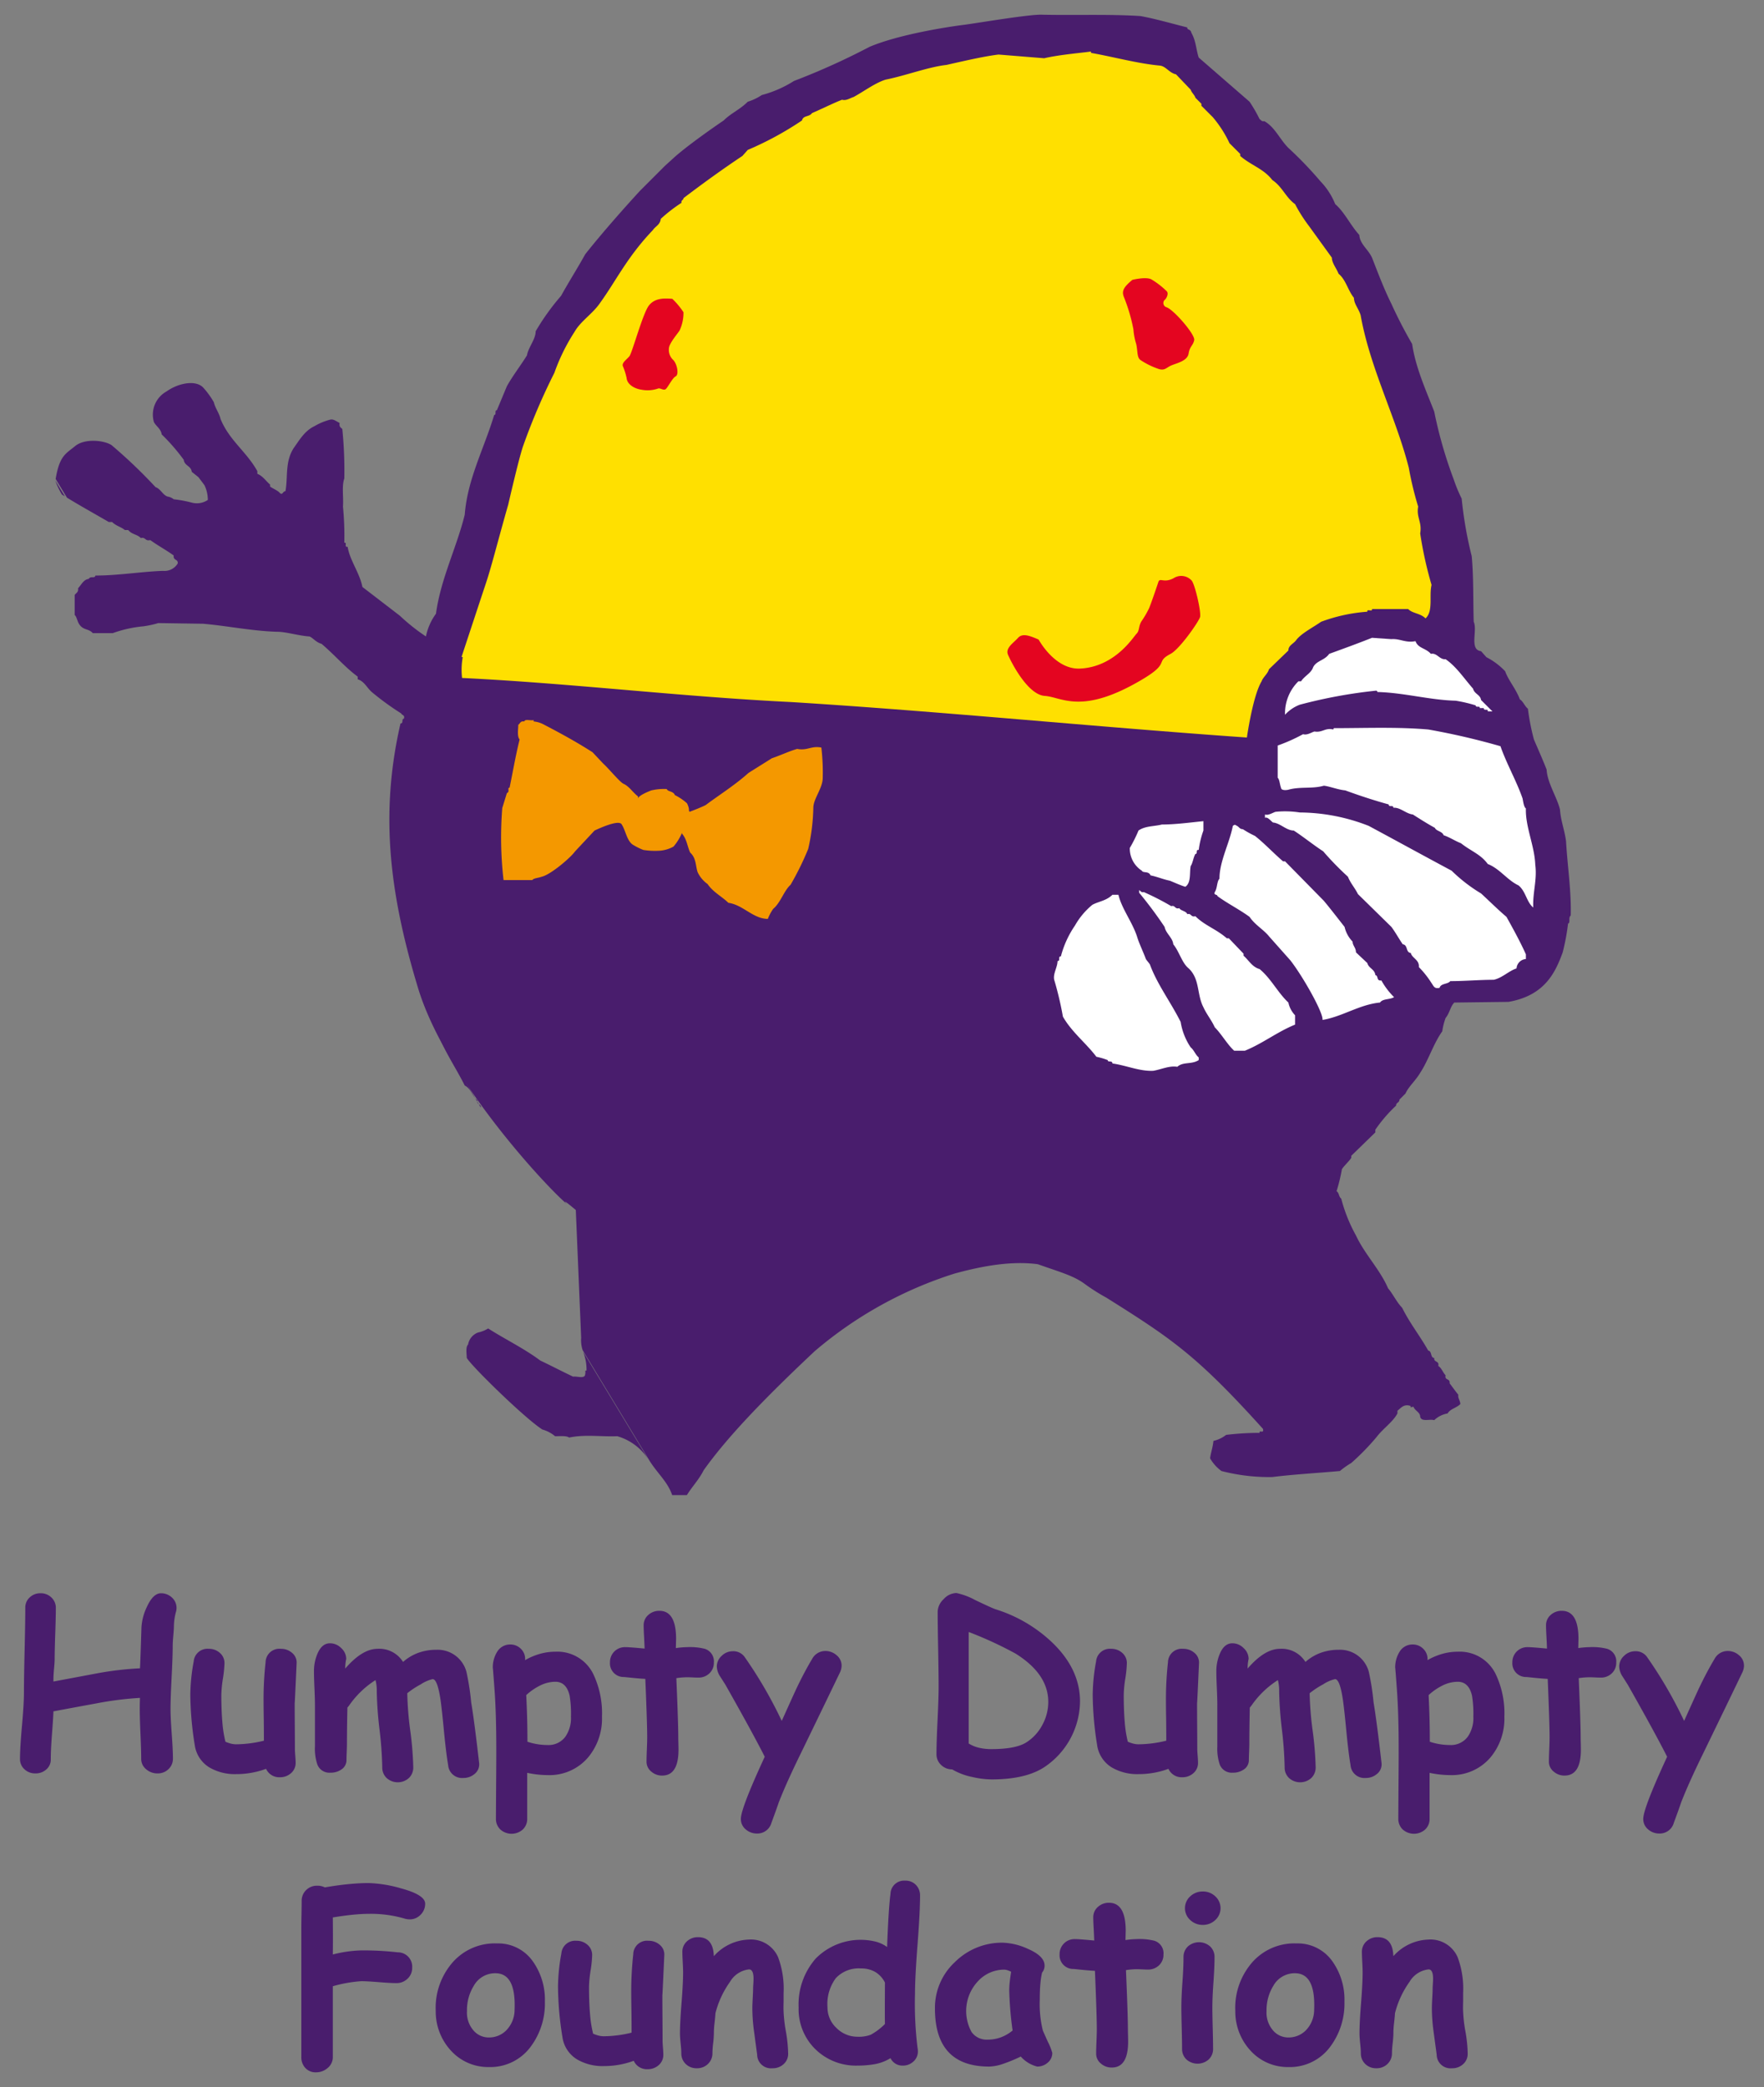 <svg id="Layer_1" data-name="Layer 1" xmlns="http://www.w3.org/2000/svg" viewBox="0 0 263.622 311.811"><rect x="0" y="0" width="263.622" height="311.811" fill="#808080" stroke="none"/><defs><style>.cls-1,.cls-6{fill:#491d6d}.cls-1{fill-rule:evenodd}.cls-2{fill:#ffe000}.cls-3{fill:#fff}.cls-4{fill:#e40520}.cls-5{fill:#f49800}</style></defs><title>Artboard 1</title><path class="cls-1" d="M186.742 15.2a21.92 21.92 0 0 1 1.5 2.6c.2.099.3.4.7.299 1.6.9 2.3 2.7 3.6 4a56.697 56.697 0 0 1 4.8 5 10.537 10.537 0 0 1 2.2 3.4c1.4 1.199 2.3 3.199 3.598 4.598.1 1.4 1.301 2.1 1.9 3.4.9 2.3 1.801 4.7 2.9 6.9a67.1 67.1 0 0 0 3.1 5.999c.5 3.5 2.1 6.999 3.3 10.1a65.314 65.314 0 0 0 2.9 10.098 22.346 22.346 0 0 0 1.2 2.9 59.299 59.299 0 0 0 1.5 8.599c.3 3.2.199 6.6.3 9.799.6 1.3-.7 4.2 1.1 4.4l.798.9a10.241 10.241 0 0 1 2.801 2.1c.5 1.4 1.6 2.599 2.199 4.2.5.299.701.999 1.201 1.398a33.856 33.856 0 0 0 .9 4.6c.6 1.4 1.399 3.2 1.899 4.5.1 2 1.6 4.199 2 6 .1 1.599.7 3.099.9 4.698.2 3.6.8 7.4.7 11.1-.4.3 0 1.1-.4 1.2a32.461 32.461 0 0 1-.8 4.3c-1.074 2.932-2.625 6.449-8.099 7.399l-8.099.1c-.6.599-.701 1.599-1.3 2.3a9.764 9.764 0 0 0-.5 1.999c-1.3 1.8-2.1 4.4-3.3 6.2-.7 1.2-1.7 2-2.2 3.099l-.9.9c0 .5-.5.4-.5.9a21.72 21.72 0 0 0-3.1 3.6v.4l-3.599 3.5v.3c-.3.5-1 1.099-1.4 1.7a26.546 26.546 0 0 1-.8 3.299c.4.2.3.8.7 1.1a23.448 23.448 0 0 0 2.2 5.499c1.3 2.8 3.6 5.1 4.8 7.9.699.8 1.3 2.099 2.099 2.899 1.2 2.4 2.6 4.1 3.9 6.4.6.099.3 1.099.9 1.099-.1.7.8.4.6 1.2.5.3.699 1 1.1 1.4-.2.8.7.4.599 1.2.4.5.8 1.1 1.3 1.7-.099.5.3.9.3 1.4-.6.6-1.5.7-1.899 1.399a3.81 3.81 0 0 0-2 1c-.7-.2-1.9.3-2.1-.5 0-.7-.8-.9-1-1.5-.2 0-.6.2-.4-.1-1-.4-1.5.3-2 .7v.4c-.7 1.3-2.1 2.2-3.1 3.5a35.36 35.36 0 0 1-3.799 3.9 12.482 12.482 0 0 0-1.7 1.2c-3.3.3-6.899.5-10.1.899a28.2 28.2 0 0 1-7.598-.9 5.986 5.986 0 0 1-1.7-1.9c.1-.8.4-1.6.5-2.599a4.76 4.76 0 0 0 1.9-.9 41.883 41.883 0 0 1 5-.3c-.101-.5.7.2.5-.6-9.9-10.974-13.649-13.474-23.398-19.598a29.518 29.518 0 0 1-3.3-2.1c-1.675-1.224-3.8-1.775-6.949-2.9-3.75-.5-7.958.167-12.45 1.4a59.988 59.988 0 0 0-20.897 11.599c-7.808 7.332-13.19 12.999-16.598 17.798-.7 1.4-1.7 2.4-2.5 3.7h-2.2c-.7-2.1-2.4-3.4-3.6-5.5l-9.78-16.163a4.734 4.734 0 0 1-.219-1.835l-.8-19.098c-2.5-2.099-1.325-.9-1.325-.9-2.25-1.75-17.998-18.248-22.247-32.247s-5.75-25.997-2.625-39.546c.5 0 .1-.7.5-.7.2-.6-.3-.5-.4-.8a40.303 40.303 0 0 1-4.4-3.2c-.7-.599-1.1-1.599-2.1-1.899v-.4c-1.9-1.4-3.4-3.2-5.4-4.899-.799-.2-1.299-.9-1.799-1.1-1.6-.1-3.5-.7-4.8-.7-3.7-.1-7.599-.9-11.098-1.2l-6.7-.1a14.38 14.38 0 0 1-2.036.456 8.526 8.526 0 0 1-.163.025 18.47 18.47 0 0 0-4.6 1.019h-3c-.6-.7-1.4-.4-2-1.3-.3-.4-.4-1.2-.7-1.4v-3c.2-.3.6-.4.5-1 .5-.5.8-1.3 1.6-1.4.3-.5.9 0 1-.5a37.951 37.951 0 0 0 2.727-.107c2.542-.176 5.093-.52 7.372-.592a2.308 2.308 0 0 0 2.2-1.1c.1-.7-.7-.4-.6-1.2-1.1-.8-2.4-1.5-3.5-2.3-.8.2-.7-.5-1.4-.3-.6-.6-1.3-.5-1.899-1.2h-.5c-.6-.5-1.3-.6-1.9-1.2h-.5c-2.133-1.244-4.258-2.413-6.251-3.64l-1.69-2.792c.583-3.5 1.5-3.75 2.917-4.917 1.416-1.166 4.266-.883 5.424-.15a76.642 76.642 0 0 1 6.6 6.3c.7.2 1.1 1.2 1.799 1.4a1.889 1.889 0 0 1 .9.4 18.71 18.71 0 0 1 2.7.5 2.921 2.921 0 0 0 2.4-.4 5.08 5.08 0 0 0-.5-2.2l-.9-1.2-1-.8c-.1-.9-1.1-.9-1.2-1.8a30.031 30.031 0 0 0-3.3-3.8c-.1-.899-1.1-1.399-1.2-2a3.957 3.957 0 0 1 1.942-4.416c1.75-1.25 4.333-1.75 5.458-.583a12.504 12.504 0 0 1 1.6 2.2c.2.9.8 1.6 1 2.5 1.3 3.2 3.9 4.9 5.499 7.799v.4c.8.3 1.3 1.1 1.9 1.6v.3c.4.3 1.2.6 1.5 1 .4.3.4-.3.8-.3.4-2.1-.1-4.3 1.2-6.4.8-1.1 1.624-2.6 3.1-3.3a9.321 9.321 0 0 1 2.399-1c.5-.1.8.2 1.4.5-.1.6.2.7.4.9a62.02 62.02 0 0 1 .3 7.4c-.4 1.1-.1 2.8-.2 4.2a45.298 45.298 0 0 1 .2 5.399c.5-.1-.1.7.5.6.3 2 1.8 3.9 2.2 6l5.599 4.3a29.462 29.462 0 0 0 3.9 3.099 8.642 8.642 0 0 1 1.5-3.4c.7-5.2 3.099-9.899 4.3-14.799.399-5.3 2.899-9.898 4.399-14.898.4 0 0-.7.4-.7l1.5-3.6c.9-1.6 2-3 2.999-4.6.2-1.2 1.3-2.4 1.3-3.599a34.937 34.937 0 0 1 3.8-5.3c1.1-2 2.5-4.199 3.6-6.199 0 0 2.857-3.683 8.199-9.499l3.699-3.7 1.541-1.4c2.584-2.25 7.258-5.399 7.258-5.399 1.1-1.1 2.4-1.6 3.6-2.8a8.116 8.116 0 0 0 2.1-1 17.105 17.105 0 0 0 4.8-2.1A105.14 105.14 0 0 0 129.947 7c4.358-1.85 11.708-3 14.198-3.3 2.742-.383 9.991-1.616 11.7-1.5 4.899.1 10-.1 14.598.2 2.2.4 4.6 1.1 7 1.7-.1.4.5.2.6.8.7 1.2.7 2.5 1.099 3.7z"/><path class="cls-1" d="M65.655 154.986c1.1 2.6 2.599 4.8 3.799 7.2 1 .5 1.1 1.6 1.9 2.199-.2.7.6.5.5 1.1m15.798 39.296c-.3-.1-.1.3-.2.5 0 .8-1.2.3-1.8.4-1.7-.8-3.2-1.6-4.9-2.4-2.399-1.8-5.299-3.2-7.798-4.799a4.708 4.708 0 0 1-1.5.6 2.324 2.324 0 0 0-1.5 1.8c-.4.4-.2 1.4-.2 1.999.725 1.25 8.624 8.983 11.299 10.7a4.985 4.985 0 0 1 1.9 1c.7 0 1.7-.1 2.1.2 2.4-.5 4.799-.101 7.199-.2a8.195 8.195 0 0 1 4.64 3.466L87.14 201.95a7.274 7.274 0 0 1 .513 2.83zM9.26 73.893c.141.091.29.178.434.267L8.26 71.794a11.41 11.41 0 0 0 1 2.1z"/><path class="cls-2" d="M68.979 98.141s2.833-8.582 3.666-11.082c.834-2.5 1.917-6.832 3.308-11.666 0 0 1.525-6.665 2.192-8.665a94.186 94.186 0 0 1 4.708-11.033 28.792 28.792 0 0 1 3-6.099c.9-1.6 2.699-2.7 3.8-4.3 2.424-3.35 4.074-6.9 7.898-10.899.4-.6 1.1-.8 1.2-1.7a23.444 23.444 0 0 1 3.1-2.399c-.1-.4.3-.4.3-.7 2.9-2.2 5.8-4.3 8.799-6.3l.8-.9A48.086 48.086 0 0 0 119.849 18c.2-.8 1.1-.5 1.5-1.1 1.4-.6 3.2-1.5 4.5-2 .6.2 1.3-.3 1.7-.4 1.5-.8 3.199-2.1 4.799-2.6 3-.6 6.4-1.899 9.099-2.2 3.525-.8 5.775-1.3 7.775-1.55l6.823.551c2.2-.5 4.6-.7 7-1v.2c3.4.6 6.999 1.6 10.3 1.9.899.1 1.399 1.1 2.399 1.3l2.2 2.3c.1.4.6.8.699 1.2l.9.9v.3l1.7 1.7a17.374 17.374 0 0 1 2.5 3.898l1.6 1.6v.3c1.6 1.4 3.5 1.9 4.799 3.6 1.5 1 2 2.6 3.4 3.6a23.056 23.056 0 0 0 2.099 3.3l3.4 4.7c0 .8.7 1.599 1 2.399 1.1.9 1.4 2.5 2.3 3.6 0 .9.7 1.6 1 2.6 1.4 7.899 5.299 15.297 7.199 22.797a49.157 49.157 0 0 0 1.4 5.8c-.3 1.6.6 2.3.3 4a57.86 57.86 0 0 0 1.7 7.698c-.4 1.6.3 3.9-.9 5-.8-.8-1.9-.7-2.6-1.4h-5.4c.1.5-.8-.1-.699.4a24.929 24.929 0 0 0-6.9 1.5c-1.3.9-2.9 1.7-3.7 2.7-.399.6-1.2.8-1.2 1.6l-2.9 2.8c-.199.7-.899 1.2-1.099 1.8-1.324 2.182-2.199 8.399-2.199 8.399-22.799-1.6-45.596-3.9-68.094-5.3-16.498-.8-32.797-2.8-49.195-3.6a10.49 10.49 0 0 1 .1-3.1"/><path class="cls-3" d="M192.042 106.79a5.749 5.749 0 0 1 2.2-1.5 73.703 73.703 0 0 1 11.398-2.099.196.196 0 0 1 .201.2c4 .1 7.798 1.2 11.698 1.3a21.075 21.075 0 0 1 3 .7c0 .4.7 0 .6.4h.6c0 .5.7 0 .6.5h.7l-1.7-1.7c-.1-.8-1-.9-1.2-1.7-1.4-1.6-2.5-3.3-4.1-4.4-.9.1-1.3-1-2.199-.799-.8-.9-1.9-.8-2.3-1.9-1.5.3-2.3-.4-3.6-.3l-2.9-.2c-2 .8-4.198 1.6-6.4 2.4-.698 1-1.898 1-2.398 2-.3.9-1.3 1.3-1.8 2.1h-.4a6.707 6.707 0 0 0-2 4.999zm21.398 2.2a105.127 105.127 0 0 1 10.799 2.5c.9 2.6 2.399 5.2 3.3 7.8.099.5.2 1.3.5 1.5-.1 2.7 1.3 5.598 1.4 8.398.3 2.3-.4 4.1-.301 6.4-1-.8-1.1-2.4-2.2-3.3-1.7-.8-2.8-2.5-4.598-3.2-1.1-1.5-2.5-1.9-4-3.1-.8-.3-1.7-.9-2.6-1.2-.2-.6-1.1-.6-1.3-1.1-1.1-.6-2.2-1.3-3.3-2-1-.099-1.9-1.099-2.9-1 0-.5-.7 0-.7-.5-2.199-.599-4.599-1.399-6.5-2.099-1.099-.1-2.299-.6-3.198-.7-1.701.5-3.5.1-5.3.6-.4.1-1.1.1-1.1-.3-.2-.5-.2-1.2-.5-1.5v-4.8a26.042 26.042 0 0 0 3.8-1.698c.6.199 1.3-.301 1.7-.4 1.199.2 1.6-.6 2.8-.3l.1-.2c4.699 0 9.499-.2 14.098.2z"/><path class="cls-3" d="M194.242 121.389a28.595 28.595 0 0 1 10.299 2c4.099 2.2 8.098 4.4 12.399 6.7a23.589 23.589 0 0 0 4.4 3.4c1.199 1.099 2.5 2.398 3.798 3.499 1 1.8 2.1 3.8 2.9 5.599v.7a1.506 1.506 0 0 0-1.4 1.4c-1.199.4-2.1 1.4-3.399 1.7-2.1 0-4.3.2-6.5.2-.399.5-1.399.3-1.6 1-.799.2-.9-.3-1.199-.7a14.261 14.261 0 0 0-1.9-2.4c.1-1.1-1-1.3-1.2-2.1-.8-.1-.4-1.2-1.2-1.3-.5-.7-1.1-1.8-1.7-2.6l-4.999-4.9c-.5-1-1.1-1.599-1.5-2.599a44.328 44.328 0 0 1-3.7-3.8c-1.399-.9-3-2.199-4.399-3.1-1.1 0-2-1.099-3.1-1.2-.3-.2-.8-.899-1.2-.7v-.5c.5.2 1.2-.3 1.6-.399a14.201 14.201 0 0 1 3.6.1zm-14.398 2.7a13.592 13.592 0 0 0-.701 2.9c-.5-.1-.1.6-.5.6-.3.5-.4 1.4-.7 1.8-.2.999.1 2.499-.8 3.1-.7-.2-1.799-.7-2.299-.901-1-.2-1.9-.6-2.9-.8-.3-.7-1.1-.3-1.3-.7a3.932 3.932 0 0 1-1.8-3.4 20.879 20.879 0 0 0 1.3-2.6c1-.7 2.3-.599 3.5-.9 1.999 0 4.2-.3 6.2-.5zm12.998 19.398c1.875 2.4 4.975 7.899 4.799 8.899 3-.5 5.5-2.3 8.6-2.6.399-.6 1.399-.4 2.1-.8a11.015 11.015 0 0 1-1.9-2.499c-.8.1-.4-.7-.9-.8-.1-.9-1-1-1.2-1.8l-1.7-1.6c0-.7-.5-1-.5-1.6a4.674 4.674 0 0 1-1.2-2.2c-1.1-1.4-2.1-2.7-3.099-3.9l-5.8-5.9h-.3c-1.5-1.299-2.8-2.698-4.2-3.799a14.362 14.362 0 0 1-1.8-1c-.5 0-.6-.399-.899-.5-.3-.2-.3-.2-.6 0-.5 2.6-2 5.3-2 7.9-.4.4-.3 1.4-.7 2-.2.5.4.3.4.6 1.5 1.1 3.3 2 4.8 3.1.8 1.2 2.1 1.9 2.899 2.899zm-21.898-10.199a39.219 39.219 0 0 1 4.1 2.1c.599-.2.5.5 1.2.3.2.4 1 .4 1.2.9.6-.2.5.5 1.199.3 1.4 1.4 3.1 1.9 4.7 3.3h.3l2.2 2.3v.3c.799.7 1.299 1.7 2.4 1.999 1.7 1.4 2.7 3.5 4.299 5a3.906 3.906 0 0 0 1 1.9v1.399c-2.7 1.1-4.8 2.8-7.5 3.9h-1.6c-.999-.9-1.9-2.5-2.9-3.5-.5-1.1-1.198-1.9-1.698-3-1-1.9-.5-4.2-2.201-5.799-1-.8-1.4-2.5-2.299-3.6-.1-1-1.1-1.6-1.3-2.6a61.315 61.315 0 0 0-3.8-5.1v-.399c.2.1.3.4.7.3zm-3.8.4c.5 2.1 2.1 4.1 2.8 6.3.3 1 .9 2.2 1.3 3.3.2.299.4.5.6.799 1.1 3 3.1 5.6 4.6 8.6a9.457 9.457 0 0 0 1.5 3.799c.5.4.699 1.1 1.199 1.5v.4c-1.1.7-2.299.2-3.2 1-1.2-.2-2.4.4-3.599.6-2 .1-4-.8-6.1-1.1 0-.5-.7-.1-.7-.5a11.07 11.07 0 0 0-1.699-.5c-1.5-2-3.7-3.7-5-6a49.203 49.203 0 0 0-1.3-5.5c-.199-.899.5-1.899.5-2.8.5 0 0-.7.5-.7a14.622 14.622 0 0 1 2.1-4.599 11.04 11.04 0 0 1 2.6-3.1c.9-.5 2.1-.6 3-1.5z"/><path class="cls-4" d="M100.476 44.646c-1.166-.083-2.583-.166-3.5 1-.916 1.167-2.5 7.083-2.916 7.583-.417.5-1.083.916-1 1.416a9.566 9.566 0 0 1 .583 1.834c.084.916 1.083 1.583 2.25 1.75a4.79 4.79 0 0 0 2.417-.167c.333-.167.833.333 1.166.083s1-1.666 1.5-1.916.25-1.75-.334-2.417a2.055 2.055 0 0 1-.666-1.833c.083-.75 1.317-2.166 1.575-2.583a6.16 6.16 0 0 0 .591-2.75 11.558 11.558 0 0 0-1.666-2zm68.744-2.832c-1.168 1-1.668 1.582-1.25 2.582a25.694 25.694 0 0 1 1.416 4.833 9.514 9.514 0 0 0 .416 2.167c.25 1.166.092 2.033.668 2.416a11.54 11.54 0 0 0 2.75 1.333c.915.25 1.081-.25 1.915-.583.834-.333 2.334-.667 2.5-1.75.166-1.083.666-1.166.834-2 .166-.833-3.123-4.617-4.168-4.916a.656.656 0 0 1-.25-1.083c.25-.167.668-.967.293-1.316a12.162 12.162 0 0 0-2.292-1.767c-.832-.416-2.832.084-2.832.084zm-14 53.744c-1.334-.583-2.418-1-3.084-.25s-1.915 1.5-1.5 2.5 2.916 6 5.5 6.166c2.584.166 5.503 2.94 14.607-2.483 4.225-2.516 1.782-2.524 4.2-3.8 1.357-.716 4.19-4.783 4.4-5.499.207-.716-.809-5.116-1.3-5.5a2.095 2.095 0 0 0-2.659-.3c-1.416.75-2-.083-2.25.5 0 0-1 3-1.415 4a15.116 15.116 0 0 1-1.176 2c-.408.75-.242 1.35-.7 1.8-.458.45-3.207 4.966-8.457 5.199-3.75.167-6.166-4.333-6.166-4.333z"/><path class="cls-5" d="M101.95 124.589c.701.8.8 2 1.2 2.8.9.799.8 2 1.1 2.9a4.548 4.548 0 0 0 1.5 1.799c.8 1.2 2.2 1.9 3.1 2.8 2.2.3 3.7 2.4 5.9 2.4a7.17 7.17 0 0 1 .8-1.5c1.1-.9 1.6-2.7 2.6-3.6a42.838 42.838 0 0 0 2.636-5.362 29.956 29.956 0 0 0 .763-6.137c0-1.3 1.3-2.8 1.4-4.3a31.832 31.832 0 0 0-.2-4.698c-1.5-.301-2.1.5-3.6.199-1.1.3-2.6 1-3.8 1.4-1.1.7-2.4 1.5-3.5 2.2-1.999 1.8-4.399 3.3-6.398 4.8-.6.3-1.6.7-2.4 1-.2-.3.05-.276-.3-1.101l-.088-.175a8.036 8.036 0 0 0-1.812-1.225c-.2-.6-1.1-.5-1.2-.9a8.244 8.244 0 0 0-2.3.2s-1.875.684-2 1.2v-.3c-.8-.6-1.3-1.5-2.2-1.9-.574-.3-2.237-2.325-2.999-3l-1.6-1.7c-2.5-1.599-4.9-2.898-7.399-4.198a3.91 3.91 0 0 0-1.4-.4v-.2c-.5.1-1.3-.2-1.4.2-.6-.1-.6.3-.9.5 0 .7-.2 1.7.2 2.2-.6 2.399-1 4.799-1.5 7.198-.4 0 .1.6-.4.8l-.691 2.233a55.733 55.733 0 0 0 .191 10.767h4.3c.2-.301.9-.301 1.4-.5 1.287-.276 4.274-2.788 5-3.8l2.9-3.1c2.311-1.075 3.624-1.362 3.999-1 .6.8.8 2.5 1.7 3.1a9.132 9.132 0 0 0 1.6.8 11.312 11.312 0 0 0 2.599.1 5.093 5.093 0 0 0 1.9-.6 7.916 7.916 0 0 0 1.262-2.038"/><path class="cls-6" d="M26.318 240.751a8.573 8.573 0 0 0-.327 2.148q0 .475-.09 1.464t-.09 1.463q0 1.607-.163 4.77-.164 3.164-.163 4.771 0 1.235.18 3.688t.179 3.687a2.115 2.115 0 0 1-.659 1.574 2.254 2.254 0 0 1-1.637.643 2.53 2.53 0 0 1-1.721-.634 1.973 1.973 0 0 1-.726-1.546q0-1.231-.107-3.699-.107-2.465-.107-3.698 0-.963.034-1.706a49.781 49.781 0 0 0-6.502.82q-3.217.588-6.434 1.192-.034 1.074-.231 3.585-.165 2.211-.165 3.617a1.908 1.908 0 0 1-.66 1.468 2.345 2.345 0 0 1-1.64.6 2.295 2.295 0 0 1-1.64-.623 2.028 2.028 0 0 1-.66-1.53q0-1.661.295-4.965.295-3.305.295-4.966 0-2.103.1-6.337.101-4.235.101-6.34a2.031 2.031 0 0 1 .654-1.528 2.264 2.264 0 0 1 1.628-.625 2.239 2.239 0 0 1 1.627.639 2.099 2.099 0 0 1 .655 1.562q0 1.276-.088 3.839-.088 2.562-.088 3.838 0 .42-.111 1.614a16.744 16.744 0 0 0-.072 1.696l6.434-1.206a48.174 48.174 0 0 1 6.502-.77q.066-1.137.218-6.116a8.097 8.097 0 0 1 .788-3.007q.942-2.089 2.135-2.089a2.357 2.357 0 0 1 1.58.592 2.09 2.09 0 0 1 .676 2.115zm17.721 13.707q0 1.128.016 3.401.016 2.272.016 3.4 0 .354.055 1.052.056.698.057 1.051a2.001 2.001 0 0 1-.686 1.558 2.435 2.435 0 0 1-1.685.614 2.15 2.15 0 0 1-2.05-1.259 12.823 12.823 0 0 1-4.456.791 7.539 7.539 0 0 1-4.02-1.003 4.66 4.66 0 0 1-2.186-3.366 48.872 48.872 0 0 1-.657-7.486 28.407 28.407 0 0 1 .504-4.974 2.065 2.065 0 0 1 2.258-1.892 2.405 2.405 0 0 1 1.655.61 1.978 1.978 0 0 1 .686 1.545 17.52 17.52 0 0 1-.233 2.305 17.541 17.541 0 0 0-.234 2.389q0 2.356.153 4.117a17.52 17.52 0 0 0 .458 2.916 5.48 5.48 0 0 0 .825.284 3.195 3.195 0 0 0 .774.1 18.015 18.015 0 0 0 4.15-.538q0-1.296-.017-2.944-.033-1.969-.033-2.827a50.538 50.538 0 0 1 .302-5.955 2.056 2.056 0 0 1 2.284-2.001 2.475 2.475 0 0 1 1.696.622 1.857 1.857 0 0 1 .656 1.565q-.289 6.414-.288 5.925zm7.554-5.166q2.548-2.947 4.828-2.947a4.16 4.16 0 0 1 3.813 1.963 7.069 7.069 0 0 1 2.279-1.364 7.825 7.825 0 0 1 2.701-.455 4.447 4.447 0 0 1 4.49 3.285 37.478 37.478 0 0 1 .711 4.565q.464 2.729 1.193 9.096a1.817 1.817 0 0 1-.658 1.583 2.53 2.53 0 0 1-1.702.623 2.086 2.086 0 0 1-2.275-1.921q-.297-1.737-.609-4.906-.328-3.474-.541-4.923-.456-3.018-1.164-3.019a5.451 5.451 0 0 0-1.771.777 12.802 12.802 0 0 0-2.024 1.332 49.23 49.23 0 0 0 .44 5.532 49.397 49.397 0 0 1 .458 5.532 2.154 2.154 0 0 1-.655 1.603 2.479 2.479 0 0 1-3.326 0 2.149 2.149 0 0 1-.654-1.601 56.119 56.119 0 0 0-.411-5.656 56.212 56.212 0 0 1-.41-5.655 6.418 6.418 0 0 0-.186-1.72 13.767 13.767 0 0 0-3.918 3.758c-.056.08-.152.197-.286.354q-.067 3.404-.067 5.342 0 .472-.034 1.272t-.034 1.189a1.656 1.656 0 0 1-.744 1.431 2.78 2.78 0 0 1-1.673.49 1.912 1.912 0 0 1-1.944-1.247 7.373 7.373 0 0 1-.355-2.674v-6.26q0-.84-.072-2.464t-.071-2.465a6.585 6.585 0 0 1 .54-2.71q.657-1.514 1.854-1.514a2.35 2.35 0 0 1 1.686.726 2.2 2.2 0 0 1 .742 1.6 6.533 6.533 0 0 0-.151 1.448zm30.235 15.919a14.737 14.737 0 0 1-3.04-.337v6.854a2.15 2.15 0 0 1-.661 1.612 2.517 2.517 0 0 1-3.352-.001 2.158 2.158 0 0 1-.66-1.616q0-.79.037-6.279.035-4.073 0-6.65-.051-3.635-.242-6.262-.262-3.619-.262-3.316a4.387 4.387 0 0 1 .628-2.39 2.24 2.24 0 0 1 1.966-1.128 2.173 2.173 0 0 1 1.594.64 2.083 2.083 0 0 1 .644 1.533l-.016.169a9.84 9.84 0 0 1 2.257-.952 8.567 8.567 0 0 1 2.275-.312 5.968 5.968 0 0 1 5.64 3.286 13.573 13.573 0 0 1 1.327 6.42 9.012 9.012 0 0 1-2.101 6.117 7.565 7.565 0 0 1-6.034 2.612zm1.165-13.943a5.154 5.154 0 0 0-2.15.498 8.809 8.809 0 0 0-2.2 1.494q.18 3.475.18 6.969a9.594 9.594 0 0 0 3 .49 3.13 3.13 0 0 0 2.661-1.232 4.864 4.864 0 0 0 .843-3.004 16.432 16.432 0 0 0-.202-3.156q-.486-2.06-2.132-2.06zm21.359-.623q-.355 0-.836-.026-.482-.024-.836-.025a11.136 11.136 0 0 0-1.604.135q.29 6.805.29 8.893 0 .22.017.818.017.597.017.968 0 3.875-2.44 3.874a2.386 2.386 0 0 1-1.599-.572 1.88 1.88 0 0 1-.74-1.516q0-.606.05-1.818.05-1.212.05-1.818 0-2.037-.28-8.72-1.047-.052-3.165-.281a2.042 2.042 0 0 1-2.118-2.193 2.228 2.228 0 0 1 2.3-2.27q.625 0 2.875.215-.016-.539-.08-1.785-.063-1.078-.064-1.667a2.022 2.022 0 0 1 .69-1.567 2.403 2.403 0 0 1 1.667-.623q2.491 0 2.492 4.19l-.034 1.38a12.96 12.96 0 0 1 1.697-.143 9.07 9.07 0 0 1 2.637.253 1.955 1.955 0 0 1 1.344 2.056 2.14 2.14 0 0 1-.659 1.601 2.3 2.3 0 0 1-1.671.64zm21.137-.692q-1.836 3.825-5.81 12.012-2.157 4.396-3.285 7.294-.353 1.045-1.111 3.1a2.178 2.178 0 0 1-2.156 1.583 2.506 2.506 0 0 1-1.684-.623 1.982 1.982 0 0 1-.724-1.567q0-1.566 3.568-9.281-1.853-3.655-5.88-10.764-.405-.64-.827-1.296a2.845 2.845 0 0 1-.454-1.415 2.145 2.145 0 0 1 .725-1.6 2.347 2.347 0 0 1 1.67-.691 2.055 2.055 0 0 1 1.737.825 64.718 64.718 0 0 1 5.57 9.585q1.801-3.993 2.188-4.819 1.195-2.51 2.34-4.414a2.226 2.226 0 0 1 1.99-1.213 2.514 2.514 0 0 1 1.687.64 1.994 1.994 0 0 1 .742 1.567 2.493 2.493 0 0 1-.286 1.077zm16.804 14.406a2.336 2.336 0 0 1-1.668-.681 2.172 2.172 0 0 1-.674-1.606q0-1.683.161-5.049.163-3.366.161-5.048 0-1.868-.07-5.603-.073-3.737-.072-5.604a2.674 2.674 0 0 1 .892-1.842 2.64 2.64 0 0 1 1.903-.918 10.32 10.32 0 0 1 2.796 1.043q2.61 1.247 3.1 1.398a21.53 21.53 0 0 1 8.42 4.946q4.162 3.989 4.161 8.818a11.94 11.94 0 0 1-5.358 9.827q-2.799 1.818-7.87 1.817a13.35 13.35 0 0 1-2.832-.353 9.78 9.78 0 0 1-3.05-1.145zm9.481-17.299a56.414 56.414 0 0 0-7.009-3.23v16.659a5.028 5.028 0 0 0 1.508.63 7.902 7.902 0 0 0 1.896.21q3.638 0 5.222-1.01a6.898 6.898 0 0 0 2.385-2.607 7.175 7.175 0 0 0 .884-3.433q0-4.173-4.886-7.219zm27.123 7.398q0 1.128.015 3.401.016 2.272.016 3.4c0 .235.02.586.056 1.052s.056.816.056 1.051a2.002 2.002 0 0 1-.686 1.558 2.434 2.434 0 0 1-1.685.614 2.15 2.15 0 0 1-2.05-1.259 12.817 12.817 0 0 1-4.456.791 7.537 7.537 0 0 1-4.02-1.003 4.663 4.663 0 0 1-2.186-3.366 48.871 48.871 0 0 1-.657-7.486 28.411 28.411 0 0 1 .504-4.974 2.065 2.065 0 0 1 2.258-1.892 2.407 2.407 0 0 1 1.656.61 1.978 1.978 0 0 1 .685 1.545 17.586 17.586 0 0 1-.233 2.305 17.543 17.543 0 0 0-.233 2.389q0 2.356.152 4.117a17.404 17.404 0 0 0 .459 2.916 5.438 5.438 0 0 0 .824.284 3.192 3.192 0 0 0 .774.1 18.022 18.022 0 0 0 4.151-.538q0-1.296-.017-2.944-.034-1.969-.033-2.827a50.443 50.443 0 0 1 .301-5.955 2.056 2.056 0 0 1 2.284-2.001 2.475 2.475 0 0 1 1.696.622 1.858 1.858 0 0 1 .656 1.565q-.287 6.414-.287 5.925zm7.554-5.166q2.548-2.947 4.827-2.947a4.161 4.161 0 0 1 3.814 1.963 7.05 7.05 0 0 1 2.278-1.364 7.826 7.826 0 0 1 2.702-.455 4.447 4.447 0 0 1 4.49 3.285 37.588 37.588 0 0 1 .71 4.565q.464 2.729 1.194 9.096a1.818 1.818 0 0 1-.658 1.583 2.53 2.53 0 0 1-1.702.623 2.086 2.086 0 0 1-2.276-1.921q-.296-1.737-.607-4.906-.328-3.474-.543-4.923-.455-3.018-1.164-3.019a5.464 5.464 0 0 0-1.77.777 12.835 12.835 0 0 0-2.025 1.332 49.04 49.04 0 0 0 .441 5.532 49.463 49.463 0 0 1 .457 5.532 2.157 2.157 0 0 1-.654 1.603 2.479 2.479 0 0 1-3.326 0 2.148 2.148 0 0 1-.655-1.601 56.115 56.115 0 0 0-.41-5.656 56.36 56.36 0 0 1-.411-5.655 6.416 6.416 0 0 0-.186-1.72 13.772 13.772 0 0 0-3.917 3.758c-.057.08-.152.197-.286.354q-.068 3.404-.068 5.342 0 .472-.034 1.272-.033.8-.034 1.189a1.657 1.657 0 0 1-.743 1.431 2.78 2.78 0 0 1-1.674.49 1.913 1.913 0 0 1-1.944-1.247 7.387 7.387 0 0 1-.354-2.674v-6.26q0-.84-.072-2.464-.073-1.624-.072-2.465a6.593 6.593 0 0 1 .54-2.71q.658-1.514 1.854-1.514a2.35 2.35 0 0 1 1.687.726 2.198 2.198 0 0 1 .742 1.6 6.597 6.597 0 0 0-.151 1.448zm30.235 15.919a14.732 14.732 0 0 1-3.04-.337v6.854a2.149 2.149 0 0 1-.662 1.612 2.516 2.516 0 0 1-3.351-.001 2.156 2.156 0 0 1-.66-1.616q0-.79.036-6.279.035-4.073.002-6.65-.053-3.635-.244-6.262-.261-3.619-.261-3.316a4.384 4.384 0 0 1 .628-2.39 2.239 2.239 0 0 1 1.966-1.128 2.173 2.173 0 0 1 1.594.64 2.083 2.083 0 0 1 .645 1.533l-.018.169a9.848 9.848 0 0 1 2.258-.952 8.576 8.576 0 0 1 2.275-.312 5.967 5.967 0 0 1 5.64 3.286 13.574 13.574 0 0 1 1.326 6.42 9.01 9.01 0 0 1-2.1 6.117 7.564 7.564 0 0 1-6.034 2.612zm1.165-13.943a5.152 5.152 0 0 0-2.15.498 8.82 8.82 0 0 0-2.2 1.494q.178 3.475.18 6.969a9.6 9.6 0 0 0 2.999.49 3.13 3.13 0 0 0 2.662-1.232 4.863 4.863 0 0 0 .843-3.004 16.389 16.389 0 0 0-.203-3.156q-.486-2.06-2.131-2.06zm21.358-.623q-.354 0-.836-.026c-.32-.016-.6-.025-.836-.025a11.135 11.135 0 0 0-1.603.135q.29 6.805.291 8.893 0 .22.016.818.016.597.016.968 0 3.875-2.44 3.874a2.385 2.385 0 0 1-1.598-.572 1.88 1.88 0 0 1-.742-1.516q0-.606.051-1.818.051-1.212.051-1.818 0-2.037-.281-8.72-1.046-.052-3.164-.281a2.042 2.042 0 0 1-2.118-2.193 2.228 2.228 0 0 1 2.3-2.27q.625 0 2.874.215-.014-.539-.08-1.785-.063-1.078-.063-1.667a2.02 2.02 0 0 1 .69-1.567 2.4 2.4 0 0 1 1.667-.623q2.491 0 2.491 4.19l-.033 1.38a12.955 12.955 0 0 1 1.697-.143 9.066 9.066 0 0 1 2.636.253 1.954 1.954 0 0 1 1.344 2.056 2.14 2.14 0 0 1-.658 1.601 2.3 2.3 0 0 1-1.672.64zm21.138-.692q-1.836 3.825-5.811 12.012-2.156 4.396-3.284 7.294-.353 1.045-1.112 3.1a2.178 2.178 0 0 1-2.155 1.583 2.506 2.506 0 0 1-1.685-.623 1.983 1.983 0 0 1-.723-1.567q0-1.566 3.568-9.281-1.853-3.655-5.882-10.764-.404-.64-.826-1.296a2.85 2.85 0 0 1-.454-1.415 2.145 2.145 0 0 1 .726-1.6 2.346 2.346 0 0 1 1.67-.691 2.054 2.054 0 0 1 1.737.825 64.712 64.712 0 0 1 5.57 9.585q1.8-3.993 2.188-4.819 1.195-2.51 2.34-4.414a2.223 2.223 0 0 1 1.99-1.213 2.515 2.515 0 0 1 1.687.64 1.995 1.995 0 0 1 .742 1.567 2.5 2.5 0 0 1-.286 1.077zM61.218 286.767a2.908 2.908 0 0 1-.857-.145 17.84 17.84 0 0 0-5.294-.68q-1.026 0-2.362.134-1.336.135-2.966.404.034 3.22 0 5.534a18.93 18.93 0 0 1 4.239-.61 45.046 45.046 0 0 1 5.45.287 2.142 2.142 0 0 1 2.17 2.3 2.177 2.177 0 0 1-.691 1.64 2.339 2.339 0 0 1-1.681.659q-.876 0-2.625-.144-1.75-.142-2.623-.143a20.564 20.564 0 0 0-4.239.755v10.57a2.072 2.072 0 0 1-.765 1.636 2.62 2.62 0 0 1-1.757.658 2.063 2.063 0 0 1-1.58-.649 2.312 2.312 0 0 1-.605-1.642v-19.31q0-.656.025-1.988.025-1.33.025-1.988a2.226 2.226 0 0 1 .664-1.65 2.279 2.279 0 0 1 1.673-.658 2.422 2.422 0 0 1 1.126.253q1.949-.336 3.58-.492 1.63-.156 2.941-.156a19.333 19.333 0 0 1 4.824.78q3.647.98 3.648 2.298a2.28 2.28 0 0 1-.682 1.656 2.216 2.216 0 0 1-1.638.691zm11.837 22.065a7.49 7.49 0 0 1-5.36-2.14 8.61 8.61 0 0 1-2.578-6.253 10.3 10.3 0 0 1 2.039-6.64 8.388 8.388 0 0 1 7.129-3.438 6.319 6.319 0 0 1 5.359 2.697 9.873 9.873 0 0 1 1.786 6.016 10.745 10.745 0 0 1-2.09 6.673 7.49 7.49 0 0 1-6.285 3.085zm1.005-14.015a3.641 3.641 0 0 0-3.263 1.889 6.88 6.88 0 0 0-1.009 3.744 4.059 4.059 0 0 0 1.143 3.1 2.983 2.983 0 0 0 2.12.861 3.615 3.615 0 0 0 2.54-.995 4.408 4.408 0 0 0 1.312-3.153q.219-5.428-2.843-5.446zm24.926 3.262q0 1.128.016 3.4.016 2.272.017 3.4 0 .354.055 1.052.056.7.056 1.052a2.001 2.001 0 0 1-.686 1.558 2.438 2.438 0 0 1-1.685.614 2.15 2.15 0 0 1-2.049-1.259 12.823 12.823 0 0 1-4.457.791 7.542 7.542 0 0 1-4.02-1.004 4.663 4.663 0 0 1-2.186-3.366 48.863 48.863 0 0 1-.656-7.485 28.448 28.448 0 0 1 .503-4.974 2.066 2.066 0 0 1 2.259-1.892 2.406 2.406 0 0 1 1.655.61 1.979 1.979 0 0 1 .686 1.545 17.557 17.557 0 0 1-.234 2.305 17.558 17.558 0 0 0-.234 2.39q0 2.354.153 4.117a17.52 17.52 0 0 0 .459 2.915 5.363 5.363 0 0 0 .824.284 3.196 3.196 0 0 0 .775.1 18.02 18.02 0 0 0 4.15-.538q0-1.295-.017-2.945-.034-1.968-.034-2.825a50.56 50.56 0 0 1 .303-5.956 2.056 2.056 0 0 1 2.284-2.002 2.476 2.476 0 0 1 1.696.622 1.857 1.857 0 0 1 .655 1.566q-.288 6.413-.288 5.925zm16.467 10.932a2.066 2.066 0 0 1-2.3-2.036q-.235-1.73-.468-3.482a25.93 25.93 0 0 1-.251-3.48q0-.439.057-1.498.057-1.06.057-1.498c0-.078.01-.276.033-.596q.032-.48.032-.782 0-1.396-.676-1.397a3.763 3.763 0 0 0-2.838 1.853 13.936 13.936 0 0 0-2.179 4.695q-.032.57-.142 1.517a12.551 12.551 0 0 0-.094 1.516 14.602 14.602 0 0 1-.108 1.457 14.574 14.574 0 0 0-.107 1.456 2.18 2.18 0 0 1-.663 1.629 2.298 2.298 0 0 1-1.67.646 2.274 2.274 0 0 1-1.662-.643 2.176 2.176 0 0 1-.655-1.621q0-.48-.101-1.448c-.067-.646-.1-1.13-.1-1.45q0-1.646.233-4.578.233-2.934.234-4.58 0-.514-.054-1.535-.054-1.02-.054-1.517a2.064 2.064 0 0 1 .678-1.586 2.368 2.368 0 0 1 1.667-.626q2.195 0 2.345 2.65l.017.185a7.318 7.318 0 0 1 5.202-2.475 4.428 4.428 0 0 1 4.408 2.658 13.487 13.487 0 0 1 .811 5.338v1.194q-.017.775-.017 1.095a21.162 21.162 0 0 0 .35 3.384 21.152 21.152 0 0 1 .35 3.366 2.046 2.046 0 0 1-.672 1.566 2.355 2.355 0 0 1-1.663.623zm17.122-18.111q.21-5.742.503-7.93a2.035 2.035 0 0 1 2.202-1.987 2.106 2.106 0 0 1 1.608.646 2.219 2.219 0 0 1 .61 1.582q0 2.468-.378 7.351-.376 4.885-.378 7.35a53.832 53.832 0 0 0 .382 8.066 2.775 2.775 0 0 1 .05.495 1.975 1.975 0 0 1-.674 1.538 2.277 2.277 0 0 1-1.566.605 1.98 1.98 0 0 1-1.853-1.112 6.78 6.78 0 0 1-2.376.901 15.022 15.022 0 0 1-2.543.21 8.652 8.652 0 0 1-6.267-2.41 8.344 8.344 0 0 1-2.544-6.27 10.403 10.403 0 0 1 2.56-7.323 9.45 9.45 0 0 1 8.946-2.52 5.067 5.067 0 0 1 1.718.808zm-.324 5.31a3.848 3.848 0 0 0-1.454-1.588 4.152 4.152 0 0 0-2.13-.523 4.697 4.697 0 0 0-3.753 1.444 6.47 6.47 0 0 0-1.251 4.334 4.181 4.181 0 0 0 1.353 3.126 4.396 4.396 0 0 0 3.144 1.3 5.002 5.002 0 0 0 1.978-.304 8.976 8.976 0 0 0 1.555-1.08 6.067 6.067 0 0 0 .558-.524q-.034-.812 0-6.184zm22.753 12.55a4.874 4.874 0 0 1-2.454-1.5 22.271 22.271 0 0 1-2.723 1.12 6.726 6.726 0 0 1-2.002.38q-4.051 0-6.077-2.173-2.026-2.172-2.025-6.5a9.31 9.31 0 0 1 2.99-6.945 9.947 9.947 0 0 1 7.16-2.889 9.612 9.612 0 0 1 3.698.9q2.537 1.085 2.537 2.518a1.591 1.591 0 0 1-.375 1.05 11.5 11.5 0 0 0-.254 1.676q-.09 1.01-.09 2.36a16.495 16.495 0 0 0 .451 4.584q.05.15.768 1.734a8.843 8.843 0 0 1 .65 1.634 1.854 1.854 0 0 1-.682 1.467 2.343 2.343 0 0 1-1.572.583zm-4.178-11.372a12.202 12.202 0 0 1 .071-1.235q.074-.697.216-1.555a3.634 3.634 0 0 0-.593-.244 1.658 1.658 0 0 0-.443-.076 5.33 5.33 0 0 0-3.978 1.79 6.498 6.498 0 0 0-.901 7.532 2.758 2.758 0 0 0 2.412 1.134 5.605 5.605 0 0 0 1.968-.344 6.09 6.09 0 0 0 1.75-1.017 52.615 52.615 0 0 1-.502-5.985zm20.72-3.122c-.237 0-.516-.01-.836-.026q-.484-.025-.836-.025a11.135 11.135 0 0 0-1.604.135q.291 6.805.29 8.893c0 .147.006.42.017.818.01.398.016.721.016.968q0 3.874-2.44 3.874a2.387 2.387 0 0 1-1.599-.572 1.88 1.88 0 0 1-.74-1.516q0-.606.05-1.818.05-1.211.05-1.818 0-2.038-.28-8.721-1.047-.051-3.164-.28a2.042 2.042 0 0 1-2.118-2.193 2.228 2.228 0 0 1 2.3-2.27q.624 0 2.875.215c-.012-.36-.037-.954-.08-1.785q-.064-1.078-.065-1.668a2.02 2.02 0 0 1 .69-1.565 2.397 2.397 0 0 1 1.668-.624q2.491 0 2.492 4.19l-.034 1.38a13.104 13.104 0 0 1 1.697-.144 9.074 9.074 0 0 1 2.637.253 1.955 1.955 0 0 1 1.344 2.057 2.14 2.14 0 0 1-.66 1.601 2.295 2.295 0 0 1-1.67.64zm9.636 5.662q0 .96.054 3.081.054 2.12.054 3.08a2.134 2.134 0 0 1-.655 1.608 2.508 2.508 0 0 1-3.326 0 2.137 2.137 0 0 1-.654-1.608q0-.958-.054-3.08-.054-2.121-.054-3.08 0-1.498.161-3.754.163-2.256.162-3.754a2.139 2.139 0 0 1 .655-1.608 2.505 2.505 0 0 1 3.325 0 2.14 2.14 0 0 1 .656 1.608q0 1.499-.162 3.754-.161 2.255-.162 3.753zm-1.428-12.334a2.684 2.684 0 0 1-1.875-.725 2.376 2.376 0 0 1 0-3.544 2.689 2.689 0 0 1 1.875-.725 2.657 2.657 0 0 1 1.865.725 2.392 2.392 0 0 1 0 3.544 2.653 2.653 0 0 1-1.865.725zm12.793 21.238a7.49 7.49 0 0 1-5.36-2.14 8.606 8.606 0 0 1-2.578-6.253 10.293 10.293 0 0 1 2.039-6.64 8.387 8.387 0 0 1 7.128-3.438 6.32 6.32 0 0 1 5.36 2.697 9.876 9.876 0 0 1 1.786 6.016 10.741 10.741 0 0 1-2.09 6.673 7.489 7.489 0 0 1-6.285 3.085zm1.004-14.015a3.643 3.643 0 0 0-3.263 1.889 6.883 6.883 0 0 0-1.008 3.744 4.06 4.06 0 0 0 1.143 3.1 2.984 2.984 0 0 0 2.12.861 3.615 3.615 0 0 0 2.54-.995 4.41 4.41 0 0 0 1.312-3.153q.22-5.428-2.844-5.446zm23.455 14.194a2.066 2.066 0 0 1-2.3-2.036q-.235-1.73-.47-3.482a26.155 26.155 0 0 1-.25-3.48q0-.439.058-1.498.058-1.06.057-1.498c0-.078.01-.276.032-.596.022-.32.034-.58.034-.782 0-.931-.227-1.397-.676-1.397a3.764 3.764 0 0 0-2.84 1.853 13.946 13.946 0 0 0-2.178 4.695q-.031.57-.142 1.517a12.651 12.651 0 0 0-.094 1.516q0 .484-.107 1.457a14.488 14.488 0 0 0-.108 1.456 2.182 2.182 0 0 1-.663 1.629 2.3 2.3 0 0 1-1.671.646 2.272 2.272 0 0 1-1.661-.643 2.174 2.174 0 0 1-.654-1.621q0-.48-.102-1.448c-.067-.646-.1-1.13-.1-1.45q0-1.646.233-4.578.234-2.934.234-4.58 0-.514-.054-1.535-.053-1.02-.054-1.517a2.063 2.063 0 0 1 .679-1.586 2.367 2.367 0 0 1 1.665-.626q2.196 0 2.346 2.65l.017.185a7.319 7.319 0 0 1 5.202-2.475 4.43 4.43 0 0 1 4.409 2.658 13.514 13.514 0 0 1 .81 5.338v1.194q-.017.775-.017 1.095a21.26 21.26 0 0 0 .35 3.384 21.008 21.008 0 0 1 .35 3.366 2.043 2.043 0 0 1-.673 1.566 2.352 2.352 0 0 1-1.662.623z"/></svg>